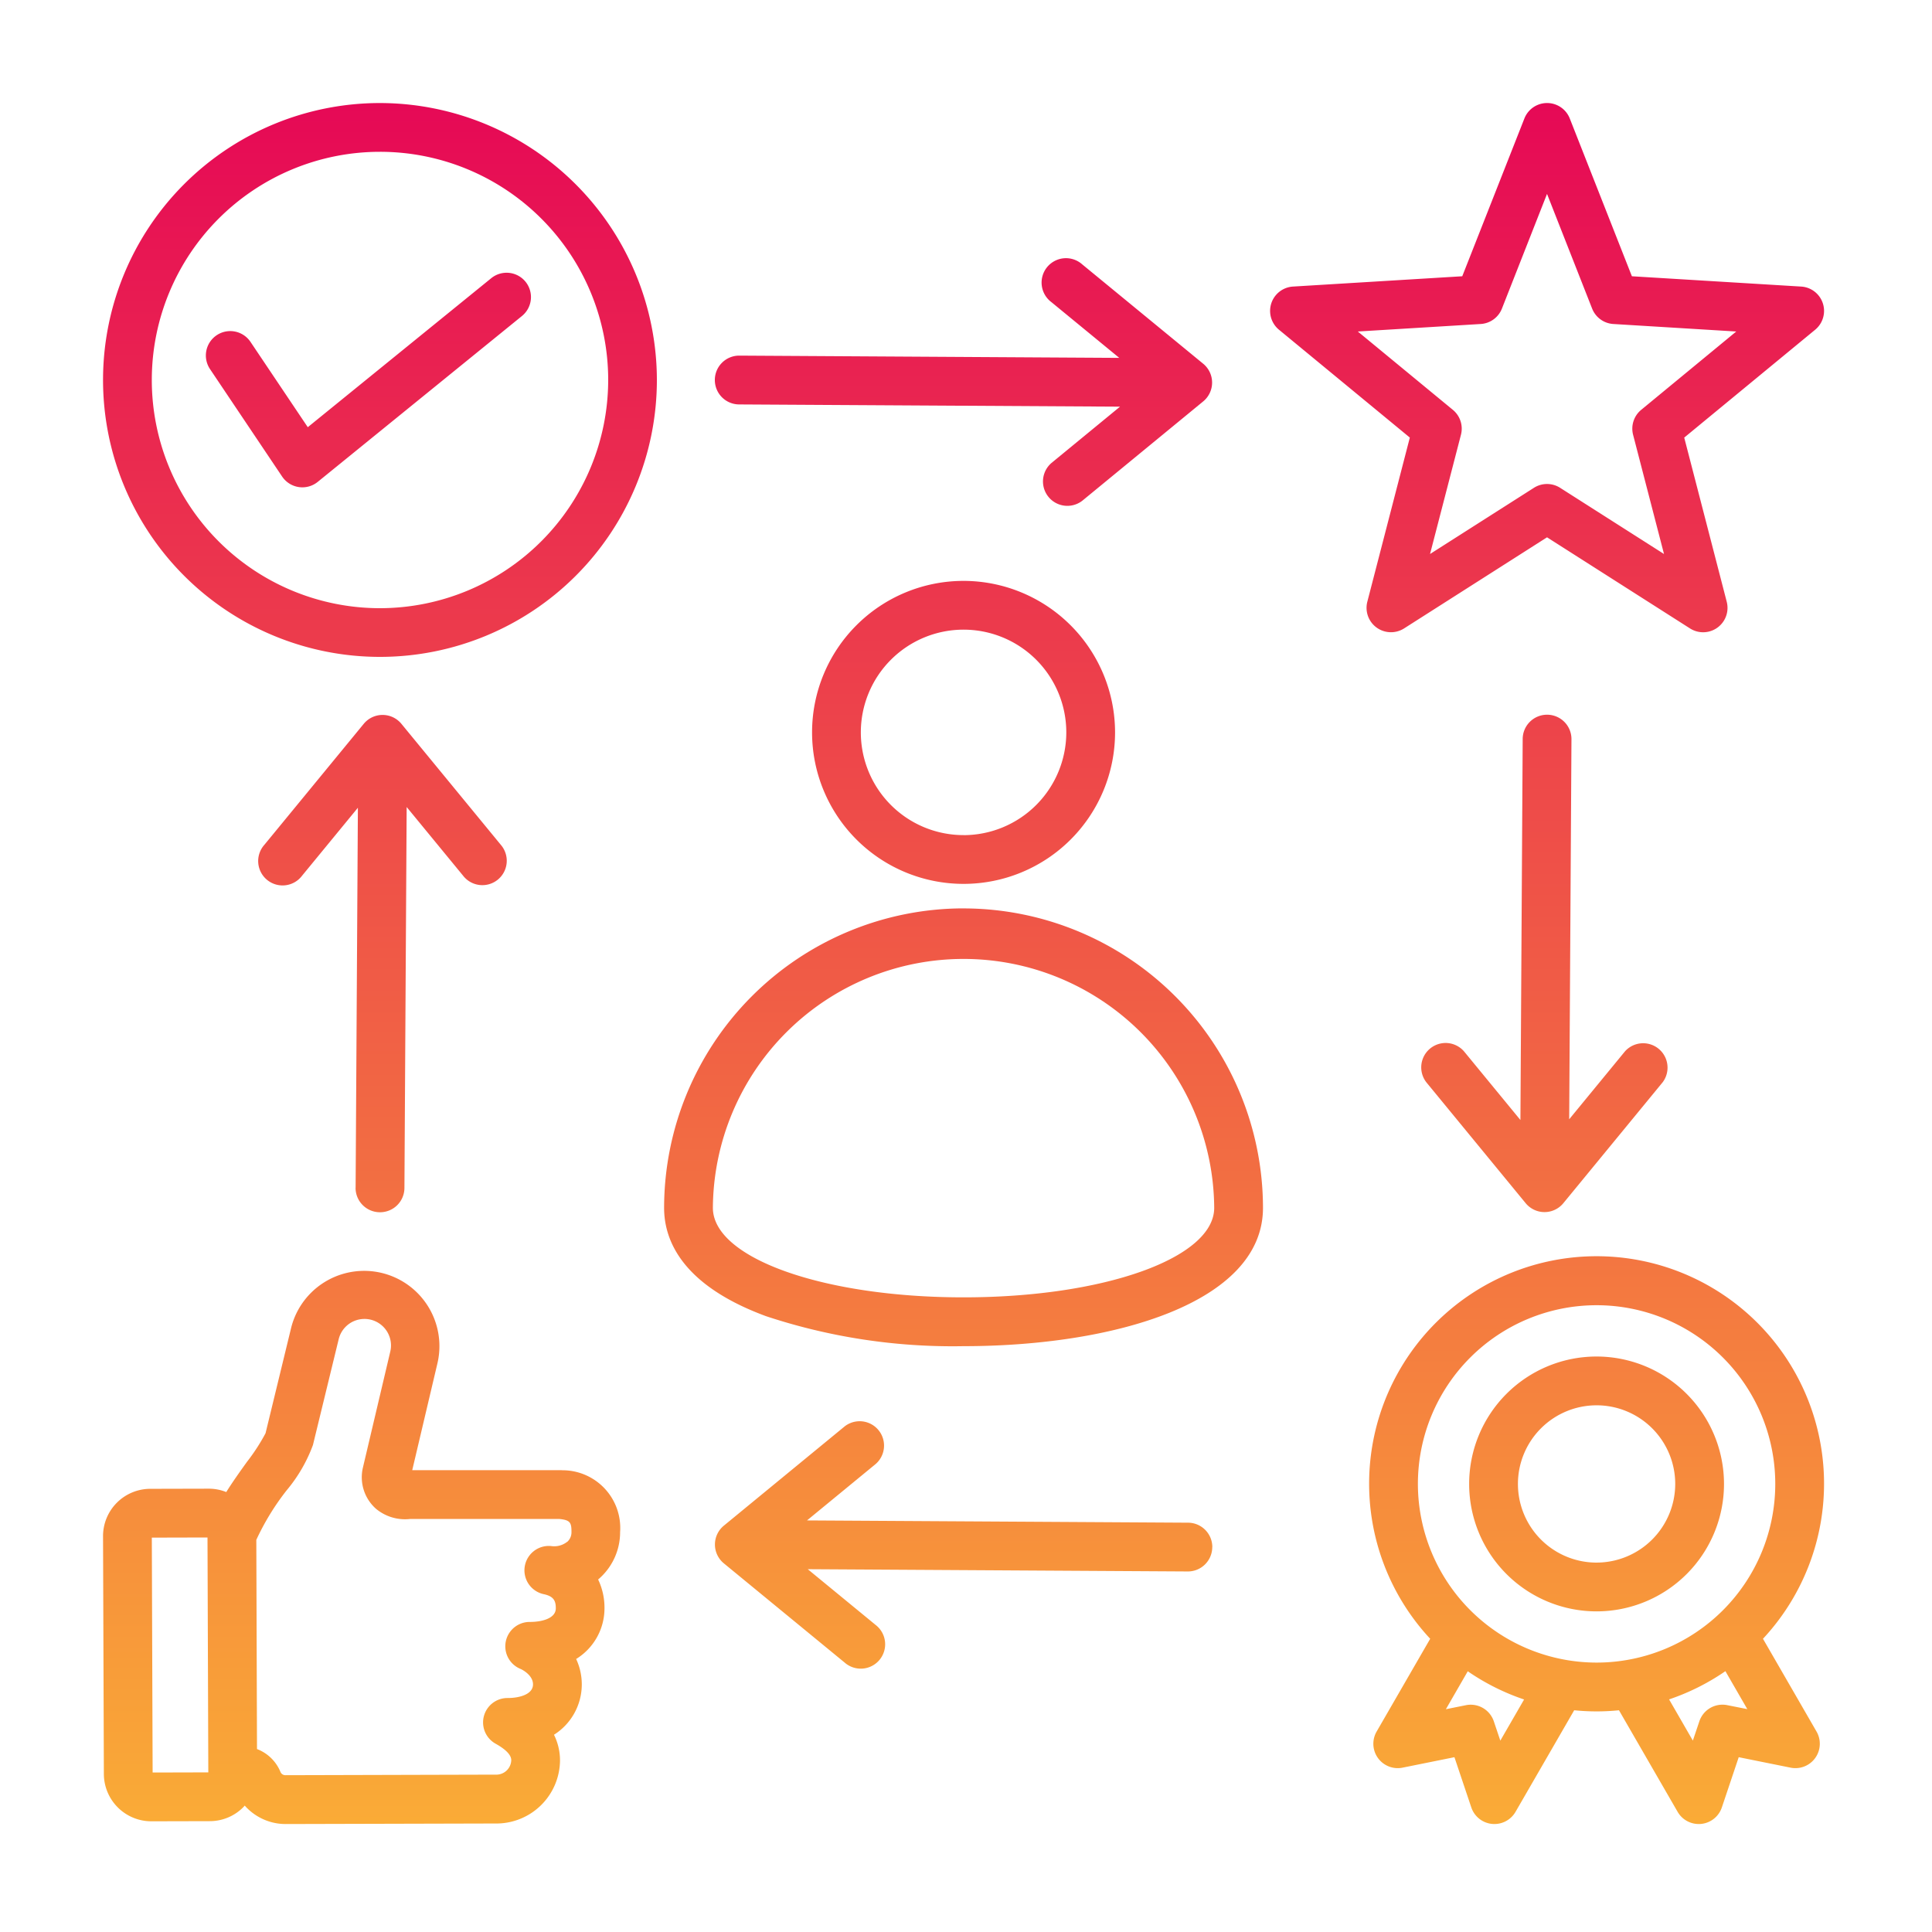 <?xml version="1.0" encoding="UTF-8"?>
<svg xmlns="http://www.w3.org/2000/svg" xmlns:xlink="http://www.w3.org/1999/xlink" width="150" height="150" viewBox="0 0 150 150">
  <defs>
    <clipPath id="clip-path">
      <rect id="Rectangle_18020" data-name="Rectangle 18020" width="150" height="150" transform="translate(4492 3132)" fill="#fff"></rect>
    </clipPath>
    <linearGradient id="linear-gradient" x1="0.5" y1="1.001" x2="0.5" gradientUnits="objectBoundingBox">
      <stop offset="0" stop-color="#faad36"></stop>
      <stop offset="1" stop-color="#e60856"></stop>
    </linearGradient>
  </defs>
  <g id="Outstanding_reliability" data-name="Outstanding reliability" transform="translate(-4492 -3132)" clip-path="url(#clip-path)">
    <path id="credibility" d="M30.5,9a21.5,21.5,0,1,0,21.5,21.5A21.528,21.528,0,0,0,30.5,9Zm0,39.22A17.717,17.717,0,1,1,48.22,30.5,17.737,17.737,0,0,1,30.5,48.22ZM41.8,22.872a1.893,1.893,0,0,1-.276,2.663L25.671,38.411A1.893,1.893,0,0,1,22.905,38l-5.6-8.345a1.893,1.893,0,0,1,3.144-2.111l4.447,6.624L39.139,22.6A1.893,1.893,0,0,1,41.8,22.872Zm7.342,97.121a4.48,4.48,0,0,0-4.478-4.842c-.055-.005-.11-.007-.166-.007l-11.492,0,1.96-8.312a5.844,5.844,0,0,0-11.357-2.759l-1.993,8.206a15.407,15.407,0,0,1-1.443,2.22c-.534.744-1.1,1.535-1.606,2.344a3.652,3.652,0,0,0-1.354-.262h-.009l-4.535.011A3.673,3.673,0,0,0,9,120.289l.064,18.448a3.686,3.686,0,0,0,3.681,3.668h.009l4.536-.011a3.661,3.661,0,0,0,2.6-1.084c.039-.039.074-.082.111-.124a4.236,4.236,0,0,0,3.154,1.432l16.469-.043h.037a4.942,4.942,0,0,0,4.818-4.866,4.471,4.471,0,0,0-.468-2.023,4.625,4.625,0,0,0,2.159-3.883,4.674,4.674,0,0,0-.438-2,4.62,4.62,0,0,0,2.2-3.9,5.1,5.1,0,0,0-.493-2.272c.048-.04.095-.082.141-.124A4.8,4.8,0,0,0,49.145,119.993ZM12.85,138.618l-.063-18.237,4.323-.011.063,18.237Zm32.182-17.912a1.62,1.62,0,0,1-1.256.328,1.893,1.893,0,0,0-.556,3.738c.783.168.935.532.932,1.1,0,.779-1.074,1.055-2,1.055h-.025a1.893,1.893,0,0,0-.717,3.646c.01,0,.976.434.973,1.206s-1.054,1.055-1.96,1.055H40.4a1.893,1.893,0,0,0-.92,3.548c1.216.677,1.214,1.148,1.213,1.3a1.159,1.159,0,0,1-1.1,1.1l-16.441.044a.41.41,0,0,1-.371-.24,3.206,3.206,0,0,0-1.828-1.79L20.9,120.555a19.344,19.344,0,0,1,2.356-3.847,11.827,11.827,0,0,0,2.041-3.517l2-8.221a2.057,2.057,0,0,1,4,.983l-2.115,8.967a3.264,3.264,0,0,0,1.008,3.22,3.527,3.527,0,0,0,2.657.792h.007l11.57,0c.86.085.949.287.945,1.043a.989.989,0,0,1-.326.732ZM75.81,46.1A11.762,11.762,0,1,0,87.573,57.865,11.776,11.776,0,0,0,75.81,46.1Zm0,19.738a7.976,7.976,0,1,1,7.977-7.977A7.986,7.986,0,0,1,75.81,65.841Zm0,5.688A23.275,23.275,0,0,0,52.561,94.777c0,2.508,1.373,6,7.913,8.411a46.065,46.065,0,0,0,15.336,2.328c11.572,0,23.248-3.32,23.248-10.739A23.274,23.274,0,0,0,75.81,71.529Zm0,30.2c-10.913,0-19.462-3.054-19.462-6.952a19.462,19.462,0,0,1,38.923,0c0,3.9-8.548,6.952-19.461,6.952Zm62.067,26.508a17.66,17.66,0,1,0-25.837,0l-4.161,7.207a1.893,1.893,0,0,0,2.014,2.8l4.029-.813,1.31,3.9a1.893,1.893,0,0,0,1.606,1.28q.095.009.189.009a1.894,1.894,0,0,0,1.639-.947l4.553-7.885c.572.056,1.152.087,1.739.087s1.167-.03,1.739-.087l4.553,7.885a1.893,1.893,0,0,0,1.639.947c.062,0,.126,0,.189-.009a1.893,1.893,0,0,0,1.606-1.28l1.31-3.9,4.029.813a1.893,1.893,0,0,0,2.014-2.8Zm-20.392,7.909-.505-1.5a1.893,1.893,0,0,0-2.169-1.252l-1.554.313,1.7-2.947a17.608,17.608,0,0,0,4.373,2.191Zm-6.4-19.933a13.873,13.873,0,1,1,13.873,13.873,13.889,13.889,0,0,1-13.873-13.873Zm24.022,17.178a1.893,1.893,0,0,0-2.169,1.252l-.505,1.5-1.846-3.2a17.609,17.609,0,0,0,4.373-2.191l1.7,2.947ZM124.958,106.32a9.893,9.893,0,1,0,9.893,9.893A9.9,9.9,0,0,0,124.958,106.32Zm0,16a6.106,6.106,0,1,1,6.106-6.106A6.113,6.113,0,0,1,124.958,122.319ZM107.882,49.726a1.9,1.9,0,0,0,2.13.065l11.1-7.074,11.1,7.074a1.893,1.893,0,0,0,2.851-2.071l-3.3-12.745L141.929,26.6a1.893,1.893,0,0,0-1.089-3.351l-13.14-.8L122.877,10.2a1.893,1.893,0,0,0-3.524,0l-4.824,12.249-13.14.8A1.893,1.893,0,0,0,100.3,26.6l10.159,8.373-3.3,12.745a1.893,1.893,0,0,0,.72,2.006ZM106.42,26.738l9.545-.583a1.893,1.893,0,0,0,1.646-1.2l3.5-8.9,3.5,8.9a1.893,1.893,0,0,0,1.646,1.2l9.545.583-7.38,6.082a1.892,1.892,0,0,0-.629,1.935l2.4,9.258-8.065-5.139a1.893,1.893,0,0,0-2.035,0l-8.065,5.139,2.4-9.258a1.893,1.893,0,0,0-.629-1.935ZM56.5,30.492a1.893,1.893,0,0,1,1.893-1.882H58.4l29.5.176-5.273-4.331a1.894,1.894,0,1,1,2.4-2.926l9.388,7.711a1.893,1.893,0,0,1,0,2.926l-9.388,7.713a1.893,1.893,0,0,1-2.4-2.926l5.331-4.38L58.381,32.4A1.894,1.894,0,0,1,56.5,30.492ZM28.61,93.214l.176-29.5-4.331,5.273a1.894,1.894,0,1,1-2.926-2.4l7.711-9.388a1.893,1.893,0,0,1,2.926,0l7.713,9.388a1.893,1.893,0,1,1-2.926,2.4l-4.38-5.331L32.4,93.237A1.893,1.893,0,0,1,30.5,95.119h-.012a1.894,1.894,0,0,1-1.882-1.9Zm66.509,27.912a1.893,1.893,0,0,1-1.893,1.882h-.012l-29.5-.176,5.273,4.331a1.893,1.893,0,1,1-2.4,2.926l-9.388-7.711a1.893,1.893,0,0,1,0-2.926l9.388-7.713a1.893,1.893,0,0,1,2.4,2.926l-5.331,4.38,29.586.176a1.893,1.893,0,0,1,1.882,1.9ZM123.008,58.4l-.176,29.5,4.331-5.273a1.894,1.894,0,0,1,2.926,2.4l-7.711,9.388a1.893,1.893,0,0,1-2.926,0l-7.713-9.388a1.893,1.893,0,0,1,2.926-2.4l4.38,5.331.176-29.586a1.893,1.893,0,0,1,1.893-1.882h.012A1.894,1.894,0,0,1,123.008,58.4Z" transform="translate(4491 3131)" fill="url(#linear-gradient)"></path>
  </g>
</svg>
